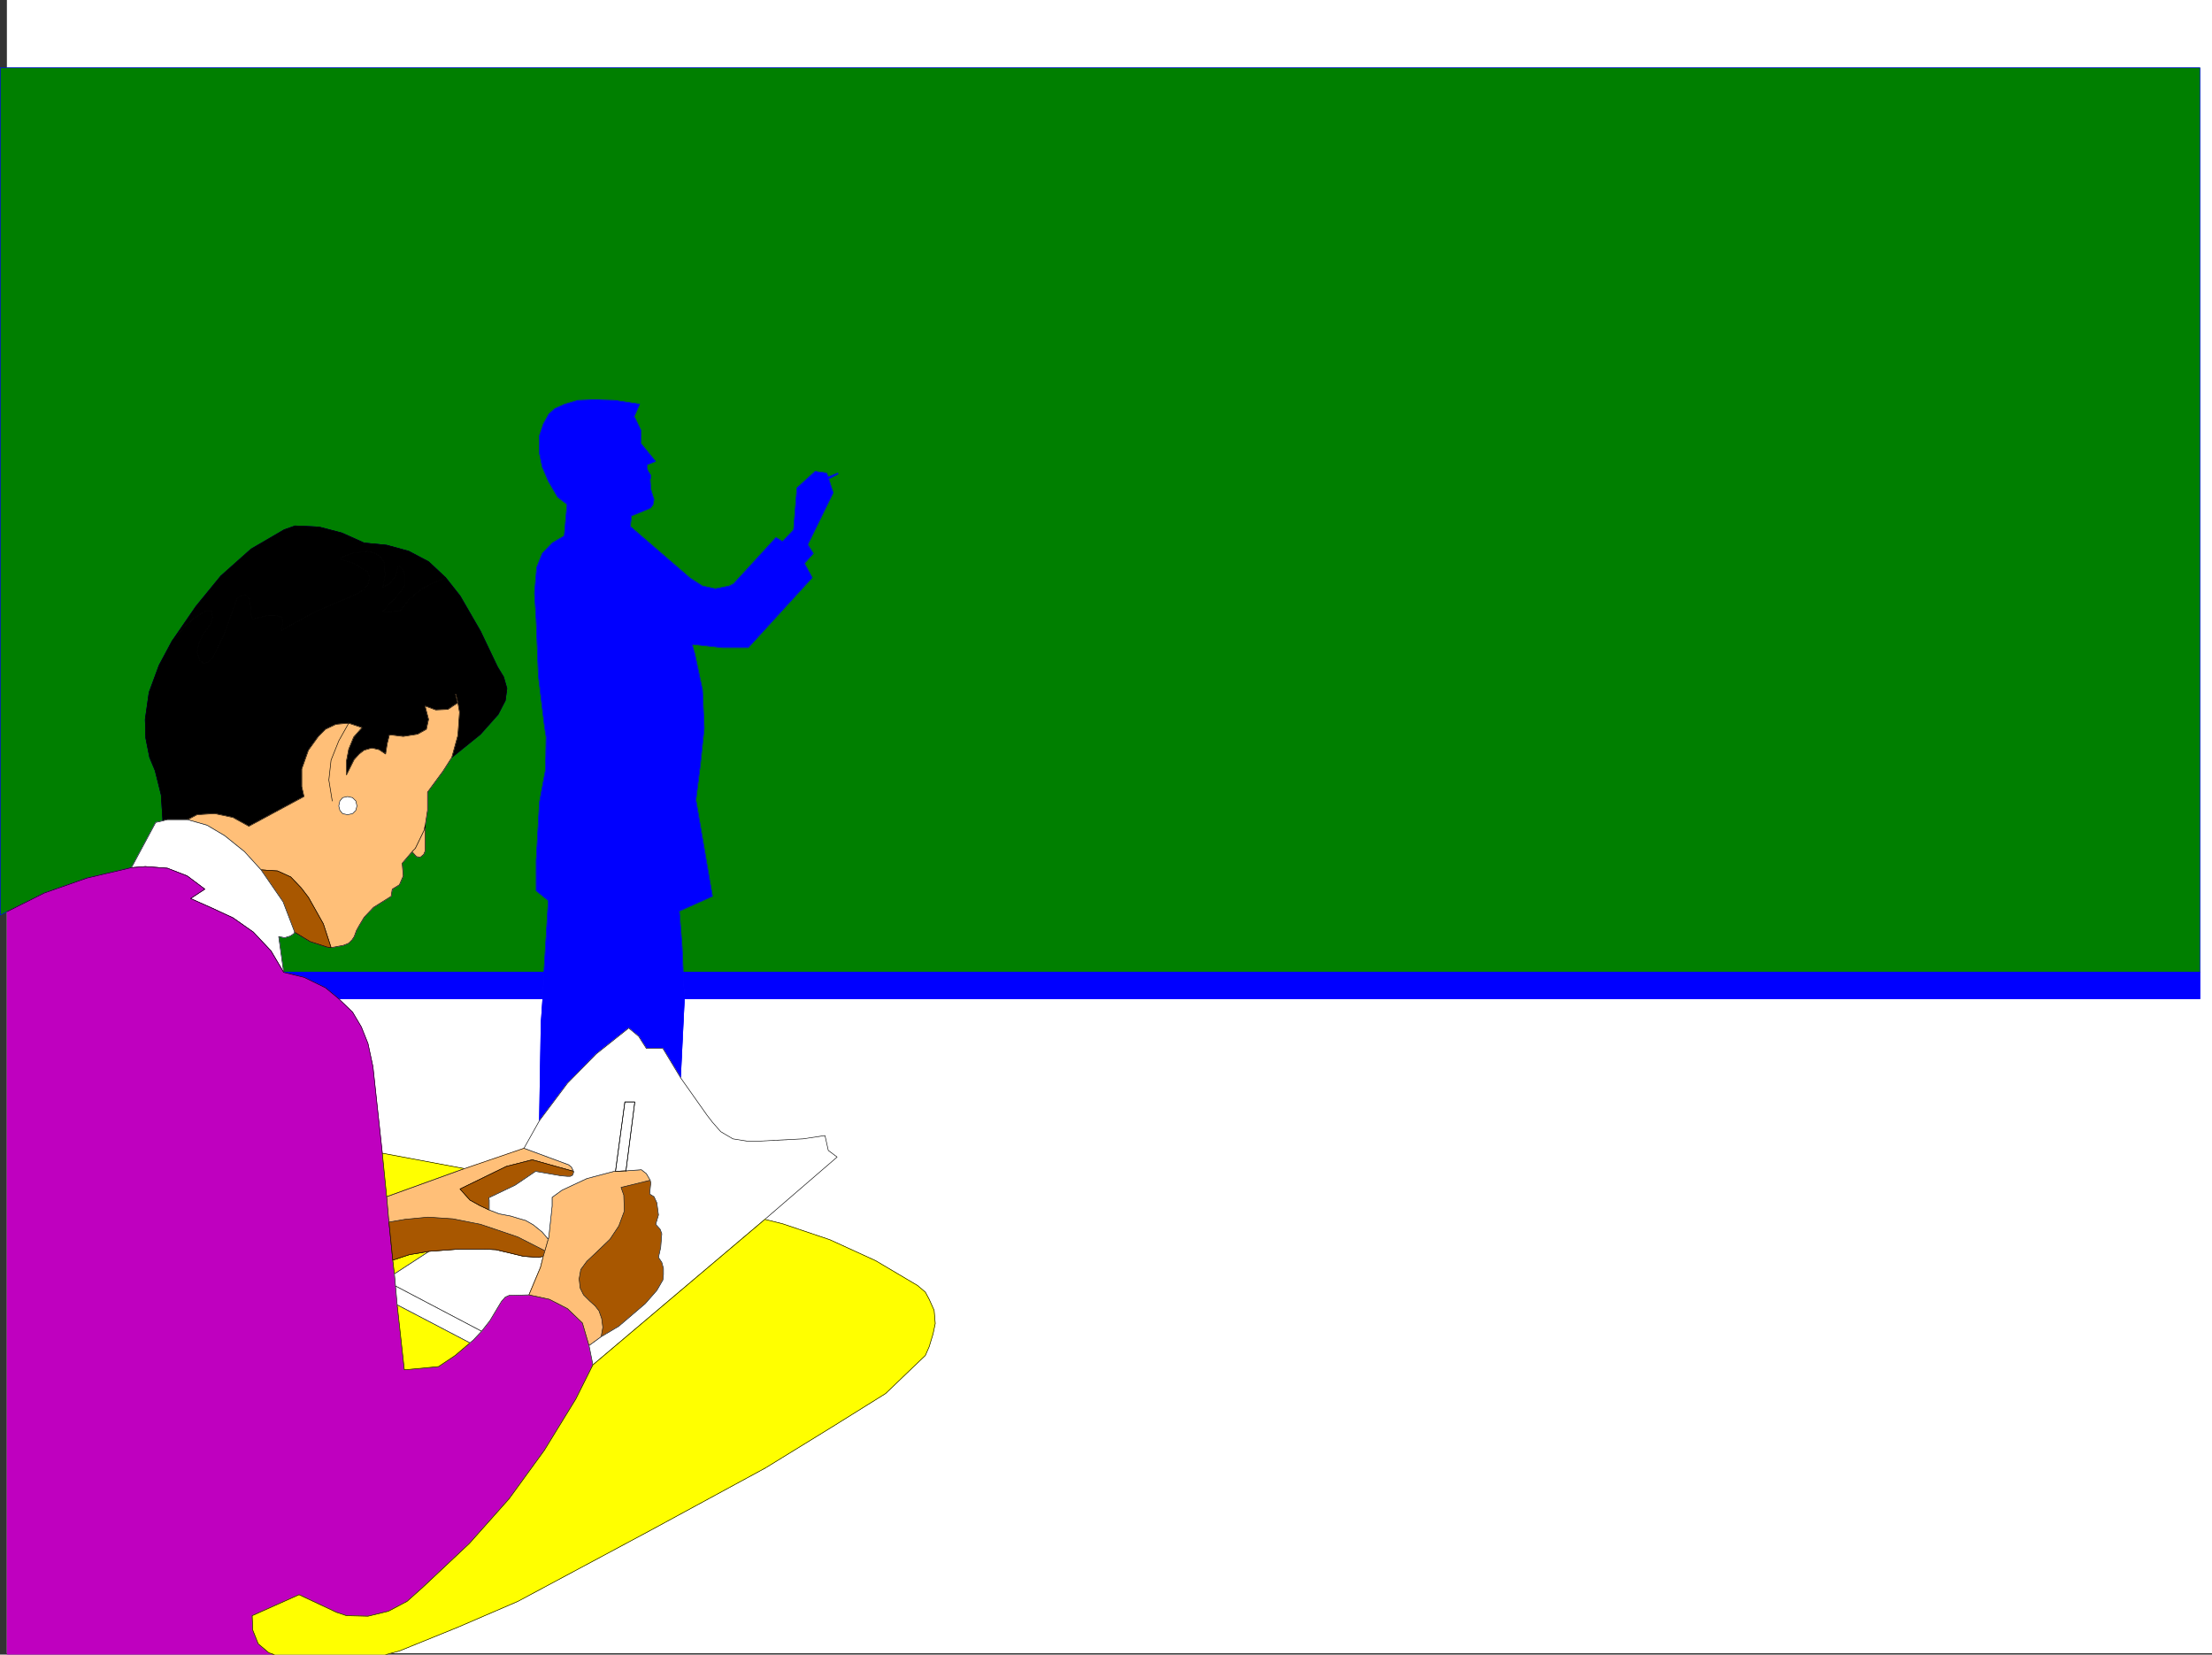 <svg xmlns="http://www.w3.org/2000/svg" width="3006.379" height="2248.25"><rect width="100%" height="100%" fill="#333333" stroke="none"/><defs><clipPath id="a"><path d="M0 0h2997v2244.137H0Zm0 0"/></clipPath><clipPath id="b"><path d="M0 1175h797v1071.09H0Zm0 0"/></clipPath><clipPath id="c"><path d="M0 1174h797v1072.09H0Zm0 0"/></clipPath><clipPath id="d"><path d="M333 1654h929v592.09H333Zm0 0"/></clipPath><clipPath id="e"><path d="M332 1654h931v592.09H332Zm0 0"/></clipPath></defs><path fill="#fff" d="M9.364 2246.297h2997.015V0H9.364Zm0 0"/><g clip-path="url(#a)" transform="translate(9.364 2.16)"><path fill="#fff" fill-rule="evenodd" stroke="#fff" stroke-linecap="square" stroke-linejoin="bevel" stroke-miterlimit="10" stroke-width=".743" d="M.742 2244.137h2995.531V-2.16H.743Zm0 0"/></g><path fill="#00f" fill-rule="evenodd" stroke="#00f" stroke-linecap="square" stroke-linejoin="bevel" stroke-miterlimit="10" stroke-width=".743" d="m810.328 1432.117 44.184-35.191L868 1408.148l10.477 16.461h22.484l24.008 39.727 5.238-107.137-1.523-35.933-1.488-34.446-3.754-48.718 44.965-20.215-22.48-131.063 5.98-47.195 5.28-50.164-2.269-51.692-10.476-49.46-3.754-12.708 41.21 4.497h35.227l86.883-95.13-10.48-19.472 12.004-13.488-7.508-12.004 34.488-70.383-6.023-18.727 12.746-6.765-.742-1.485-12.747 5.239-2.226-5.239-15.758-2.23-24.71 22.445-4.497 56.93-14.977 15.758-8.992-5.281-57.715 62.953-5.98 2.972-18.73 3.75-17.243-3.75-16.5-10.48-81.64-70.418 1.484-14.235 16.5-6.722 8.996-3.754 3.715-4.5 1.523-7.465-1.523-4.496-2.973-9.738-.742-12.746.742-2.23v-3.75l-3.754-5.985-1.484-4.496.742-3.754 11.223-4.496-20.215-24.711V584.23l-7.508-15.714-1.488-2.27 7.508-17.203-34.485-5.277-26.98-.746-22.48.746-17.989 5.277-13.449 5.98-8.25 7.47-7.508 13.487-5.238 15.758v24.711l3.754 17.95 8.25 19.472 12.707 21.738 12.746 9.735-3.754 42.699-16.46 9.734-13.49 14.235-7.507 18.726-2.973 35.192 2.23 36.715 3.009 75.66 8.21 68.148 2.27 14.977-.742 44.183-8.25 44.184-4.496 79.41v41.211l16.5 13.453-6.024 97.395-1.484 35.933-2.27 32.961-2.226 132.59 38.2-50.95zm0 0"/><path fill="none" stroke="#00f" stroke-linecap="square" stroke-linejoin="bevel" stroke-miterlimit="10" stroke-width=".743" d="m810.328 1432.117 44.184-35.191L868 1408.148l10.477 16.461h22.484l24.008 39.727 5.238-107.137-1.523-35.933-1.488-34.446-3.754-48.718 44.965-20.215-22.48-131.063 5.98-47.195 5.28-50.164-2.269-51.692-10.476-49.46-3.754-12.708 41.21 4.497h35.227l86.883-95.13-10.48-19.472 12.004-13.488-7.508-12.004 34.488-70.383-6.023-18.727 12.746-6.765-.742-1.485-12.747 5.239-2.226-5.239-15.758-2.23-24.71 22.445-4.497 56.93-14.977 15.758-8.992-5.281-57.715 62.953-5.98 2.972-18.73 3.75-17.243-3.75-16.5-10.48-81.64-70.418 1.484-14.235 16.5-6.722 8.996-3.754 3.715-4.5 1.523-7.465-1.523-4.496-2.973-9.738-.742-12.746.742-2.23v-3.75l-3.754-5.985-1.484-4.496.742-3.754 11.223-4.496-20.215-24.711V584.23l-7.508-15.714-1.488-2.27 7.508-17.203-34.485-5.277-26.98-.746-22.48.746-17.989 5.277-13.449 5.98-8.25 7.47-7.508 13.487-5.238 15.758v24.711l3.754 17.95 8.25 19.472 12.707 21.738 12.746 9.735-3.754 42.699-16.46 9.734-13.49 14.235-7.507 18.726-2.973 35.192 2.23 36.715 3.009 75.66 8.21 68.148 2.27 14.977-.742 44.183-8.25 44.184-4.496 79.41v41.211l16.5 13.453-6.024 97.395-1.484 35.933-2.27 32.961-2.226 132.59 38.2-50.95zm0 0"/><path fill="#007f00" fill-rule="evenodd" stroke="#007f00" stroke-linecap="square" stroke-linejoin="bevel" stroke-miterlimit="10" stroke-width=".743" d="m923.442 1238.102 44.965-20.215-22.48-131.063 5.98-47.195 5.28-50.164-2.269-51.692-10.476-49.46-3.754-12.708 41.21 4.497h35.227l86.883-95.13-10.48-19.472 12.004-13.488-7.508-12.004 34.488-70.383-6.023-18.727 12.746-6.765-.742-1.485-12.747 5.239-2.226-5.239-15.758-2.23-24.71 22.445-4.497 56.93-14.977 15.758-8.992-5.281-57.715 62.953-5.98 2.972-18.73 3.75-17.243-3.75-16.5-10.48-81.64-70.418 1.484-14.235 16.5-6.722 8.996-3.754 3.715-4.5 1.523-7.465-1.523-4.496-2.973-9.738-.742-12.746.742-2.23v-3.75l-3.754-5.985-1.484-4.496.742-3.754 11.223-4.496-20.215-24.711V584.23l-7.508-15.714-1.488-2.27 7.508-17.203-34.485-5.277-26.98-.746-22.48.746-17.989 5.277-13.449 5.98-8.25 7.47-7.508 13.487-5.238 15.758v24.711l3.754 17.95 8.25 19.472 12.707 21.738 12.746 9.735-3.754 42.699-16.46 9.734-13.49 14.235-7.507 18.726-2.973 35.192 2.23 36.715 3.009 75.66 8.21 68.148 2.27 14.977-.742 44.183-8.25 44.184-4.496 79.41v41.211l16.5 13.453-6.024 97.395h-353.62l-6.762-48.68 8.25 1.488 7.507-2.27 4.457-2.968 1.524-2.27 20.957 12.746 23.226 7.508 5.278.743 16.46-3.012 7.508-3.008 4.497-4.457 2.972-4.5 3.012-8.25 3.754-6.762 6.723-11.222 12.746-13.489 23.968-14.976 1.528-9.735 9.734-5.984 5.238-12.004-1.484-17.203 13.45-15.719 6.023 6.727 5.238.742 4.496-3.754 2.23-5.238v-35.192l3.008-19.472v-24.711l21-28.465 11.961-18.727 38.985-31.476 23.968-26.942 9.735-18.726 2.23-16.5-4.496-15.719-8.21-13.488-23.227-48.68-27.723-47.937-19.512-24.711-23.222-21.743-26.98-14.23-29.95-8.21-30.734-3.013-29.95-13.488-31.476-8.25-32.219-1.488-14.973 5.242-44.968 26.234-41.211 36.676-33.703 41.211-32.961 47.938-17.243 32.218-13.492 36.676-5.238 36.715.742 25.453 5.242 26.238 7.504 17.985 8.215 32.922 2.266 35.23-9.735 2.227-32.96 61.425-60.684 14.235-57.711 20.215L.37 1243.379V92.12h2989.51v1229.145H928.684l-1.488-34.446zm0 0"/><path fill="none" stroke="#00f" stroke-linecap="square" stroke-linejoin="bevel" stroke-miterlimit="10" stroke-width=".743" d="m923.442 1238.102 44.965-20.215-22.48-131.063 5.98-47.195 5.28-50.164-2.269-51.692-10.476-49.46-3.754-12.708 41.21 4.497h35.227l86.883-95.13-10.48-19.472 12.004-13.488-7.508-12.004 34.488-70.383-6.023-18.727 12.746-6.765-.742-1.485-12.747 5.239-2.226-5.239-15.758-2.23-24.71 22.445-4.497 56.93-14.977 15.758-8.992-5.281-57.715 62.953-5.98 2.972-18.73 3.75-17.243-3.75-16.5-10.48-81.64-70.418 1.484-14.235 16.5-6.722 8.996-3.754 3.715-4.5 1.523-7.465-1.523-4.496-2.973-9.738-.742-12.746.742-2.23v-3.75l-3.754-5.985-1.484-4.496.742-3.754 11.223-4.496-20.215-24.711V584.23l-7.508-15.714-1.488-2.27 7.508-17.203-34.485-5.277-26.98-.746-22.48.746-17.989 5.277-13.449 5.98-8.25 7.47-7.508 13.487-5.238 15.758v24.711l3.754 17.95 8.25 19.472 12.707 21.738 12.746 9.735-3.754 42.699-16.46 9.734-13.49 14.235-7.507 18.726-2.973 35.192 2.23 36.715 3.009 75.66 8.21 68.148 2.27 14.977-.742 44.183-8.25 44.184-4.496 79.41v41.211l16.5 13.453-6.024 97.395h-353.62l-6.762-48.68 8.25 1.488 7.507-2.27 4.457-2.968 1.524-2.27 20.957 12.746 23.226 7.508 5.278.743 16.46-3.012 7.508-3.008 4.497-4.457 2.972-4.5 3.012-8.25 3.754-6.762 6.723-11.222 12.746-13.489 23.968-14.976 1.528-9.735 9.734-5.984 5.238-12.004-1.484-17.203 13.45-15.719 6.023 6.727 5.238.742 4.496-3.754 2.23-5.238v-35.192l3.008-19.472v-24.711l21-28.465 11.961-18.727 38.985-31.476 23.968-26.942 9.735-18.726 2.23-16.5-4.496-15.719-8.21-13.488-23.227-48.68-27.723-47.937-19.512-24.711-23.222-21.743-26.98-14.23-29.95-8.21-30.734-3.013-29.95-13.488-31.476-8.25-32.219-1.488-14.973 5.242-44.968 26.234-41.211 36.676-33.703 41.211-32.961 47.938-17.243 32.218-13.492 36.676-5.238 36.715.742 25.453 5.242 26.238 7.504 17.985 8.215 32.922 2.266 35.23-9.735 2.227-32.96 61.425-60.684 14.235-57.711 20.215L.37 1243.379V92.12h2989.51v1229.145H928.684l-1.488-34.446zm0 0"/><path fill="#00f" fill-rule="evenodd" stroke="#00f" stroke-linecap="square" stroke-linejoin="bevel" stroke-miterlimit="10" stroke-width=".743" d="m442.434 1342.227-29.207-14.235-27.723-6.726h353.621l-1.484 35.933H460.422Zm0 0"/><path fill="none" stroke="#00f" stroke-linecap="square" stroke-linejoin="bevel" stroke-miterlimit="10" stroke-width=".743" d="m442.434 1342.227-29.207-14.235-27.723-6.726h353.621l-1.484 35.933H460.422Zm0 0"/><path fill="#00f" fill-rule="evenodd" stroke="#00f" stroke-linecap="square" stroke-linejoin="bevel" stroke-miterlimit="10" stroke-width=".743" d="m928.684 1321.266 1.523 35.933H2989.88v-35.933zm0 0"/><path fill="none" stroke="#00f" stroke-linecap="square" stroke-linejoin="bevel" stroke-miterlimit="10" stroke-width=".743" d="m928.684 1321.266 1.523 35.933H2989.88v-35.933zm0 0"/><path fill-rule="evenodd" stroke="#000" stroke-linecap="square" stroke-linejoin="bevel" stroke-miterlimit="10" stroke-width=".743" d="m233.407 871.852 17.945-20.957 12.75-11.262 14.973-8.992h8.992l.785 8.25-2.27 8.25-11.222 15.718-5.239 12.004-2.27 11.223 3.755 11.219 5.242 3.754 5.98-.743 6.024-5.98 15.715-32.219 17.246-47.937 5.98-5.239 6.766-.746 5.238 5.985.742 12.746 1.489 14.976 7.508-2.27 6.722-1.484 8.992-2.27h8.996l8.25 3.013 2.227 5.98-2.973 12.004 46.454-25.453 56.187-23.969 9.734-6.02 5.98-7.468 2.27-8.992-3.011-8.25-20.215-11.965-17.242-5.238 3.754-3.012 14.976-5.242L499.364 749l8.996 2.266 7.504 3.754 6.726 9.738.742 17.203-2.972 15.719 8.996-4.457 8.25-10.52 3.715-14.23 6.761 6.761 2.23 7.47v12.003l-5.237 8.992-25.457 27.723 23.968-.781 11.965-15.72 15.758-13.487 16.46-8.993 17.985-7.468-23.222-21.743-26.98-14.23-29.95-8.21-30.734-3.013-29.95-13.488-31.476-8.25-32.219-1.488-14.973 5.242-44.968 26.234-41.211 36.676-33.703 41.211zm0 0"/><path fill="none" stroke="#000" stroke-linecap="square" stroke-linejoin="bevel" stroke-miterlimit="10" stroke-width=".743" d="m233.407 871.852 17.945-20.957 12.75-11.262 14.973-8.992h8.992l.785 8.25-2.27 8.25-11.222 15.718-5.239 12.004-2.27 11.223 3.755 11.219 5.242 3.754 5.98-.743 6.024-5.98 15.715-32.219 17.246-47.937 5.98-5.239 6.766-.746 5.238 5.985.742 12.746 1.489 14.976 7.508-2.27 6.722-1.484 8.992-2.27h8.996l8.25 3.013 2.227 5.98-2.973 12.004 46.454-25.453 56.187-23.969 9.734-6.02 5.98-7.468 2.27-8.992-3.011-8.25-20.215-11.965-17.242-5.238 3.754-3.012 14.976-5.242L499.364 749l8.996 2.266 7.504 3.754 6.726 9.738.742 17.203-2.972 15.719 8.996-4.457 8.25-10.52 3.715-14.23 6.761 6.761 2.23 7.47v12.003l-5.237 8.992-25.457 27.723 23.968-.781 11.965-15.72 15.758-13.487 16.46-8.993 17.985-7.468-23.222-21.743-26.98-14.23-29.95-8.21-30.734-3.013-29.95-13.488-31.476-8.25-32.219-1.488-14.973 5.242-44.968 26.234-41.211 36.676-33.703 41.211zm0 0"/><path fill-rule="evenodd" stroke="#000" stroke-linecap="square" stroke-linejoin="bevel" stroke-miterlimit="10" stroke-width=".743" d="m255.106 1113.762 12.746-6.723 24.715-1.488 24.004 5.242 21.703 11.965 74.953-40.43-3.012-13.492v-23.965l8.996-25.457 13.489-18.726 9.734-9.739 14.234-6.761 17.242-1.489 17.985 5.985-11.258 12.746-6.727 16.46-3.011 15.758v19.473l10.48-21 6.766-7.465 6.723-5.242 10.52-3.008 9.733 2.266 8.993 5.984 2.23-14.234 3.012-12.004 18.726 2.27 19.473-3.012 12.004-6.727 2.973-13.488-4.496-17.242v-.742l14.23 5.238 16.5-.742 13.488-8.993-3.008-11.964 3.008 11.964 2.23 12.747-2.23 31.472-8.25 29.953 38.985-31.476 23.968-26.942 9.735-18.726 2.23-16.5-4.496-15.719-8.21-13.488-23.227-48.68-27.723-47.937-19.512-24.711-17.984 7.468-16.461 8.993-15.758 13.488-11.965 15.719-23.968.78 25.457-27.722 5.238-8.992v-12.004l-2.23-7.469-6.762-6.761-3.715 14.23-8.25 10.52-8.996 4.457 2.972-15.72-.742-17.202-6.726-9.738-7.504-3.754-8.996-2.266-18.727 2.266-14.976 5.242-3.754 3.012 17.242 5.238 20.215 11.965 3.011 8.25-2.27 8.992-5.98 7.469-9.734 6.02-56.187 23.968-46.454 25.453 2.973-12.004-2.227-5.98-8.25-3.012h-8.996l-8.992 2.27-6.722 1.484-7.508 2.27-1.489-14.977-.742-12.746-5.238-5.985-6.766.746-5.98 5.239-17.246 47.937-15.715 32.219-6.024 5.98-5.98.743-5.242-3.754-3.754-11.22 2.27-11.222 5.238-12.004 11.222-15.718 2.27-8.25-.785-8.25h-8.992l-14.973 8.992-12.75 11.262-17.945 20.957-17.243 32.218-13.492 36.676-5.238 36.715.742 25.453 5.242 26.238 7.504 17.985 8.215 32.922 2.266 35.23 5.984-1.527zm0 0"/><path fill="none" stroke="#000" stroke-linecap="square" stroke-linejoin="bevel" stroke-miterlimit="10" stroke-width=".743" d="m255.106 1113.762 12.746-6.723 24.715-1.488 24.004 5.242 21.703 11.965 74.953-40.43-3.012-13.492v-23.965l8.996-25.457 13.489-18.726 9.734-9.739 14.234-6.761 17.242-1.489 17.985 5.985-11.258 12.746-6.727 16.46-3.011 15.758v19.473l10.48-21 6.766-7.465 6.723-5.242 10.52-3.008 9.733 2.266 8.993 5.984 2.23-14.234 3.012-12.004 18.726 2.27 19.473-3.012 12.004-6.727 2.973-13.488-4.496-17.242v-.742l14.23 5.238 16.5-.742 13.488-8.993-3.008-11.964 3.008 11.964 2.23 12.747-2.23 31.472-8.25 29.953 38.985-31.476 23.968-26.942 9.735-18.726 2.23-16.5-4.496-15.719-8.21-13.488-23.227-48.68-27.723-47.937-19.512-24.711-17.984 7.468-16.461 8.993-15.758 13.488-11.965 15.719-23.968.78 25.457-27.722 5.238-8.992v-12.004l-2.23-7.469-6.762-6.761-3.715 14.23-8.25 10.52-8.996 4.457 2.972-15.72-.742-17.202-6.726-9.738-7.504-3.754-8.996-2.266-18.727 2.266-14.976 5.242-3.754 3.012 17.242 5.238 20.215 11.965 3.011 8.25-2.27 8.992-5.98 7.469-9.734 6.02-56.187 23.968-46.454 25.453 2.973-12.004-2.227-5.98-8.25-3.012h-8.996l-8.992 2.27-6.722 1.484-7.508 2.27-1.489-14.977-.742-12.746-5.238-5.985-6.766.746-5.98 5.239-17.246 47.937-15.715 32.219-6.024 5.98-5.98.743-5.242-3.754-3.754-11.22 2.27-11.222 5.238-12.004 11.222-15.718 2.27-8.25-.785-8.25h-8.992l-14.973 8.992-12.75 11.262-17.945 20.957-17.243 32.218-13.492 36.676-5.238 36.715.742 25.453 5.242 26.238 7.504 17.985 8.215 32.922 2.266 35.23 5.984-1.527zm0 0"/><path fill="#ffbf78" fill-rule="evenodd" stroke="#ffbf78" stroke-linecap="square" stroke-linejoin="bevel" stroke-miterlimit="10" stroke-width=".743" d="m267.852 1107.04 23.969-1.49 24.75 5.243 21.703 11.965 74.953-40.43-3.012-13.492v-23.965l8.996-25.457 13.489-18.726 9.734-9.739 14.234-6.761 17.242-1.489 17.985 5.985-11.258 12.746-6.727 16.46-3.011 15.758v19.473l10.48-21 6.766-7.465 6.723-5.242 10.52-3.008 9.733 2.266 8.993 5.984 2.23-14.234 3.012-12.004 18.726 2.27 19.473-3.012 12.004-6.727 2.973-13.488-4.496-17.242v-.742l14.23 5.238 16.5-.742 13.488-8.993-3.008-11.964 3.008 11.964 2.23 12.747-2.23 31.472-8.25 29.953-11.96 18.727-21 28.465v24.71l-3.008 19.473-1.489 7.47-12.004 24.75-4.496 4.495-13.449 15.719 1.484 17.203-5.238 12.004-9.734 5.984-1.528 9.735-23.968 14.976-12.746 13.489-6.723 11.222-3.754 6.762-3.012 8.25-2.972 4.5-4.497 4.457-7.507 3.008-16.461 3.012-10.516-32.22-20.215-35.933-9.738-12.746-14.23-14.973-17.989-8.25-22.48-1.488-22.485-24.71-26.976-21.74-23.969-14.233-26.238-7.508zm0 0"/><path fill="none" stroke="#000" stroke-linecap="square" stroke-linejoin="bevel" stroke-miterlimit="10" stroke-width=".743" d="m267.852 1107.04 23.969-1.49 24.75 5.243 21.703 11.965 74.953-40.43-3.012-13.492v-23.965l8.996-25.457 13.489-18.726 9.734-9.739 14.234-6.761 17.242-1.489 17.985 5.985-11.258 12.746-6.727 16.46-3.011 15.758v19.473l10.48-21 6.766-7.465 6.723-5.242 10.52-3.008 9.733 2.266 8.993 5.984 2.23-14.234 3.012-12.004 18.726 2.27 19.473-3.012 12.004-6.727 2.973-13.488-4.496-17.242v-.742l14.23 5.238 16.5-.742 13.488-8.993-3.008-11.964 3.008 11.964 2.23 12.747-2.23 31.472-8.25 29.953-11.96 18.727-21 28.465v24.71l-3.008 19.473-1.489 7.47-12.004 24.75-4.496 4.495-13.449 15.719 1.484 17.203-5.238 12.004-9.734 5.984-1.528 9.735-23.968 14.976-12.746 13.489-6.723 11.222-3.754 6.762-3.012 8.25-2.972 4.5-4.497 4.457-7.507 3.008-16.461 3.012-10.516-32.22-20.215-35.933-9.738-12.746-14.23-14.973-17.989-8.25-22.48-1.488-22.485-24.71-26.976-21.74-23.969-14.233-26.238-7.508zm0 0"/><path fill="#a85700" fill-rule="evenodd" stroke="#a85700" stroke-linecap="square" stroke-linejoin="bevel" stroke-miterlimit="10" stroke-width=".743" d="m395.243 1191.691 14.23 14.973 9.738 12.746 20.215 35.934 10.516 32.219-5.278-.743-23.226-7.507-20.957-12.747-15.758-41.171-29.95-43.442 22.481 1.488zm0 0"/><path fill="none" stroke="#000" stroke-linecap="square" stroke-linejoin="bevel" stroke-miterlimit="10" stroke-width=".743" d="m395.243 1191.691 14.23 14.973 9.738 12.746 20.215 35.934 10.516 32.219-5.278-.743-23.226-7.507-20.957-12.747-15.758-41.171-29.95-43.442 22.481 1.488zm0 0"/><path fill="#ffbf78" fill-rule="evenodd" stroke="#ffbf78" stroke-linecap="square" stroke-linejoin="bevel" stroke-miterlimit="10" stroke-width=".743" d="m576.547 1127.996 1.489-7.469v35.192l-2.231 5.238-4.496 3.754-5.238-.742-6.024-6.727 4.496-4.496zm0 0"/><path fill="none" stroke="#000" stroke-linecap="square" stroke-linejoin="bevel" stroke-miterlimit="10" stroke-width=".743" d="m576.547 1127.996 1.489-7.469v35.192l-2.231 5.238-4.496 3.754-5.238-.742-6.024-6.727 4.496-4.496zm0 0"/><path fill="#fff" fill-rule="evenodd" stroke="#fff" stroke-linecap="square" stroke-linejoin="bevel" stroke-miterlimit="10" stroke-width=".743" d="m483.645 1088.309-4.496-4.496-6.762-1.485-6.726 1.484-3.754 4.497-1.485 6.765 1.485 5.98 3.754 4.497 6.726 1.488 6.762-1.488 4.496-4.496 1.488-5.98zm0 0"/><path fill="none" stroke="#000" stroke-linecap="square" stroke-linejoin="bevel" stroke-miterlimit="10" stroke-width=".743" d="m483.645 1088.309-4.496-4.496-6.762-1.485-6.726 1.484-3.754 4.497-1.485 6.765 1.485 5.98 3.754 4.497 6.726 1.488 6.762-1.488 4.496-4.496 1.488-5.98zm0 0"/><path fill="#fff" fill-rule="evenodd" stroke="#fff" stroke-linecap="square" stroke-linejoin="bevel" stroke-miterlimit="10" stroke-width=".743" d="m400.48 1266.566-1.523 2.27-4.457 2.969-7.507 2.27-8.25-1.49 6.761 48.68-17.242-29.206-23.969-25.493-27.722-19.472-30.73-14.23-26.981-11.966 19.472-12.746-23.968-17.988-26.977-10.476-29.953-2.231-18.727 1.484 32.961-61.425 9.735-2.227 5.984-1.527h27.719l26.238 7.508 23.969 14.234 26.976 21.738 22.485 24.711 29.949 43.442zm0 0"/><path fill="none" stroke="#000" stroke-linecap="square" stroke-linejoin="bevel" stroke-miterlimit="10" stroke-width=".743" d="m400.48 1266.566-1.523 2.27-4.457 2.969-7.507 2.27-8.25-1.49 6.761 48.68-17.242-29.206-23.969-25.493-27.722-19.472-30.73-14.23-26.981-11.966 19.472-12.746-23.968-17.988-26.977-10.476-29.953-2.231-18.727 1.484 32.961-61.425 9.735-2.227 5.984-1.527h27.719l26.238 7.508 23.969 14.234 26.976 21.738 22.485 24.711 29.949 43.442zM473.91 982.7l-13.488 23.968-10.48 26.238-3.012 26.938 4.5 27.722v.743"/><g clip-path="url(#b)" transform="translate(9.364 2.16)"><path fill="#bf00bf" fill-rule="evenodd" d="m393.348 2255.356-18.73-5.239-18.731-6.726-14.23-12.004-7.509-18.727-.742-19.473 63.692-28.464 50.949 23.968 13.488 4.496 29.207.743 27.723-6.723 25.496-13.492 20.996-18.727 63.652-59.902 53.961-60.684 47.934-65.922 42.738-69.636 23.227-46.453-5.242-26.196-8.993-30.734-20.254-19.469-24.71-12.75-27.723-5.98-26.977.742-5.242 2.27-5.238 5.98-15.758 26.238-11.223 14.23-11.257 11.965-4.497 3.754-20.214 17.203-22.485 15.016-46.449 4.457-9.738-88.367-2.227-25.453-1.527-16.5-2.227-18.73-5.242-51.649-3.008-34.488-5.984-59.157-12.746-117.574-6.766-31.476-8.992-22.48-11.965-20.216-18.726-17.988-17.989-14.973-29.207-14.234-27.722-6.727-17.243-29.207-23.968-25.492-27.723-19.472-30.73-14.23-26.98-11.966 19.472-12.746L245 1188.004l-26.977-10.477-29.953-2.23-18.726 1.484-60.684 14.235-57.71 20.215-59.942 29.988v1016.406h449.57Zm0 0"/></g><g fill="none" stroke-linecap="square" stroke-linejoin="bevel" stroke-miterlimit="10" stroke-width=".743" clip-path="url(#c)" transform="translate(9.364 2.16)"><path stroke="#bf00bf" d="m393.348 2255.355-18.73-5.238-18.731-6.726-14.23-12.004-7.509-18.727-.742-19.472 63.692-28.465 50.949 23.968 13.488 4.497 29.207.742 27.723-6.723 25.496-13.492 20.996-18.727 63.652-59.902 53.961-60.684 47.934-65.922 42.738-69.636 23.227-46.453-5.242-26.196-8.993-30.734-20.254-19.469-24.71-12.75-27.723-5.98-26.977.742-5.242 2.27-5.238 5.98-15.758 26.238-11.223 14.23-11.257 11.966-4.497 3.753-20.214 17.204-22.485 15.015-46.449 4.457-9.738-88.367-2.227-25.453-1.527-16.5-2.227-18.73-5.242-51.649-3.008-34.488-5.984-59.157-12.746-117.574-6.766-31.476-8.992-22.48-11.965-20.216-18.726-17.988-17.989-14.973-29.207-14.234-27.722-6.727-17.243-29.207-23.968-25.492-27.723-19.472-30.73-14.23-26.98-11.966 19.472-12.746L245 1188.004l-26.977-10.477-29.953-2.23-18.726 1.484-60.684 14.235-57.71 20.214-59.942 29.989v1016.406h449.57Zm0 0"/><path stroke="#000" d="m393.348 2255.355-18.73-5.238-18.731-6.726-14.23-12.004-7.509-18.727-.742-19.472 63.692-28.465 50.949 23.968 13.488 4.497 29.207.742 27.723-6.723 25.496-13.492 20.996-18.727 63.652-59.902 53.961-60.684 47.934-65.922 42.738-69.636 23.227-46.453-5.242-26.196-8.993-30.734-20.254-19.469-24.71-12.75-27.723-5.98-26.977.742-5.242 2.27-5.238 5.98-15.758 26.238-11.223 14.23-11.257 11.966-4.497 3.753-20.214 17.204-22.485 15.015-46.449 4.457-9.738-88.367-2.227-25.453-1.527-16.5-2.227-18.73-5.242-51.649-3.008-34.488-5.984-59.157-12.746-117.574-6.766-31.476-8.992-22.48-11.965-20.216-18.726-17.988-17.989-14.973-29.207-14.234-27.722-6.727-17.243-29.207-23.968-25.492-27.723-19.472-30.73-14.23-26.98-11.966 19.472-12.746L245 1188.004l-26.977-10.477-29.953-2.23-18.726 1.484-60.684 14.235-57.71 20.214-59.942 29.989v1016.406h449.57Zm0 0"/></g><path fill="#ff0" fill-rule="evenodd" stroke="#ff0" stroke-linecap="square" stroke-linejoin="bevel" stroke-miterlimit="10" stroke-width=".743" d="m519.618 1566.934 111.632 20.957-105.648 38.199zm0 0"/><path fill="none" stroke="#000" stroke-linecap="square" stroke-linejoin="bevel" stroke-miterlimit="10" stroke-width=".743" d="m519.618 1566.934 111.632 20.957-105.648 38.199zm0 0"/><path fill="#ff0" fill-rule="evenodd" stroke="#ff0" stroke-linecap="square" stroke-linejoin="bevel" stroke-miterlimit="10" stroke-width=".743" d="m536.078 1730.957 47.196-30.695-26.942 4.5-22.48 7.465zm0 0"/><path fill="none" stroke="#000" stroke-linecap="square" stroke-linejoin="bevel" stroke-miterlimit="10" stroke-width=".743" d="m536.078 1730.957 47.196-30.695-26.942 4.5-22.48 7.465zm0 0"/><path fill="#ff0" fill-rule="evenodd" stroke="#ff0" stroke-linecap="square" stroke-linejoin="bevel" stroke-miterlimit="10" stroke-width=".743" d="m618.504 1841.805-22.484 15.015-46.45 4.457-9.738-88.367 98.887 51.692zm0 0"/><path fill="none" stroke="#000" stroke-linecap="square" stroke-linejoin="bevel" stroke-miterlimit="10" stroke-width=".743" d="m618.504 1841.805-22.484 15.015-46.45 4.457-9.738-88.367 98.887 51.692zm0 0"/><path fill="#fff" fill-rule="evenodd" stroke="#fff" stroke-linecap="square" stroke-linejoin="bevel" stroke-miterlimit="10" stroke-width=".743" d="m665.696 1794.652 15.757-26.238 5.239-5.98 5.242-2.27 26.977-.742 15.718-37.457 3.754-14.977-6.726 1.528-20.254-1.528-37.457-8.992-16.461-.742h-33.742l-40.47 3.008-47.195 30.695 1.528 16.5 116.867 61.426zm0 0"/><path fill="none" stroke="#000" stroke-linecap="square" stroke-linejoin="bevel" stroke-miterlimit="10" stroke-width=".743" d="m665.696 1794.652 15.757-26.238 5.239-5.98 5.242-2.27 26.977-.742 15.718-37.457 3.754-14.977-6.726 1.528-20.254-1.528-37.457-8.992-16.461-.742h-33.742l-40.47 3.008-47.195 30.695 1.528 16.5 116.867 61.426zm0 0"/><path fill="#fff" fill-rule="evenodd" stroke="#fff" stroke-linecap="square" stroke-linejoin="bevel" stroke-miterlimit="10" stroke-width=".743" d="m537.606 1747.457 116.867 61.426-11.258 11.965-4.496 3.754-98.887-51.692zm0 0"/><path fill="none" stroke="#000" stroke-linecap="square" stroke-linejoin="bevel" stroke-miterlimit="10" stroke-width=".743" d="m537.606 1747.457 116.867 61.426-11.258 11.965-4.496 3.754-98.887-51.692zm0 0"/><path fill="#a85700" fill-rule="evenodd" stroke="#a85700" stroke-linecap="square" stroke-linejoin="bevel" stroke-miterlimit="10" stroke-width=".743" d="m528.61 1660.578 21.703-3.754 31.476-3.012 33.704 2.27 37.496 7.465 20.214 6.766 30.735 10.48 36.715 18.727-2.27 7.468-6.726 1.528-20.254-1.528-37.457-8.992-16.461-.742h-33.742l-40.47 3.008-26.94 4.5-22.481 7.465zm0 0"/><path fill="none" stroke="#000" stroke-linecap="square" stroke-linejoin="bevel" stroke-miterlimit="10" stroke-width=".743" d="m528.61 1660.578 21.703-3.754 31.476-3.012 33.704 2.27 37.496 7.465 20.214 6.766 30.735 10.48 36.715 18.727-2.27 7.468-6.726 1.528-20.254-1.528-37.457-8.992-16.461-.742h-33.742l-40.47 3.008-26.94 4.5-22.481 7.465zm0 0"/><path fill="#ffbf78" fill-rule="evenodd" stroke="#ffbf78" stroke-linecap="square" stroke-linejoin="bevel" stroke-miterlimit="10" stroke-width=".743" d="m525.602 1626.09 105.648-38.2 80.899-27.683 60.719 22.445 3.714 3.008 3.012 5.984-56.187-15.718-35.227 8.992-62.914 30.695 13.453 14.973 13.488 7.508 12.746 5.984 13.489 5.238 15.758 3.012 9.738 2.969 10.476 3.012 10.48 5.984 12.005 9.734 8.25 9.735-4.496 15.758-36.715-18.727-30.735-10.48-20.214-6.766-37.496-7.465-33.704-2.27-31.476 3.012-21.703 3.754zm0 0"/><path fill="none" stroke="#000" stroke-linecap="square" stroke-linejoin="bevel" stroke-miterlimit="10" stroke-width=".743" d="m525.602 1626.09 105.648-38.2 80.899-27.683 60.719 22.445 3.714 3.008 3.012 5.984-56.187-15.718-35.227 8.992-62.914 30.695 13.453 14.973 13.488 7.508 12.746 5.984 13.489 5.238 15.758 3.012 9.738 2.969 10.476 3.012 10.48 5.984 12.005 9.734 8.25 9.735-4.496 15.758-36.715-18.727-30.735-10.48-20.214-6.766-37.496-7.465-33.704-2.27-31.476 3.012-21.703 3.754zm0 0"/><path fill="#a85700" fill-rule="evenodd" stroke="#a85700" stroke-linecap="square" stroke-linejoin="bevel" stroke-miterlimit="10" stroke-width=".743" d="M779.594 1591.645v1.523l-1.484 3.715-3.012 1.523h-3.754l-8.992-.781-34.45-5.98-27.718 18.726-35.973 17.246.742 2.969v13.492l-12.746-5.984-13.488-7.508-13.453-14.973 62.914-30.695 35.227-8.992zm0 0"/><path fill="none" stroke="#000" stroke-linecap="square" stroke-linejoin="bevel" stroke-miterlimit="10" stroke-width=".743" d="M779.594 1591.645v1.523l-1.484 3.715-3.012 1.523h-3.754l-8.992-.781-34.45-5.98-27.718 18.726-35.973 17.246.742 2.969v13.492l-12.746-5.984-13.488-7.508-13.453-14.973 62.914-30.695 35.227-8.992zm0 0"/><path fill="#a85700" fill-rule="evenodd" stroke="#a85700" stroke-linecap="square" stroke-linejoin="bevel" stroke-miterlimit="10" stroke-width=".743" d="m841.02 1802.121 35.973-30.695 15.757-17.985 8.211-14.234.782-7.508v-8.21l-2.266-8.25-4.5-6.723 3.012-13.493 1.488-18.726-2.23-5.985-6.02-6.765 3.75-12.707-2.227-16.5-3.754-8.25-6.023-3.715 1.527-15.012-.742-3.715-39.726 9.735 3.754 10.48.742 21.7-7.508 20.253-11.965 17.946-19.473 18.73-12 11.262-8.25 11.223-2.23 12.746 1.484 12.707 4.496 8.992 8.25 8.25 7.47 6.726 5.28 6.762 3.711 10.48 1.528 11.965-2.27 12.747zm0 0"/><path fill="none" stroke="#000" stroke-linecap="square" stroke-linejoin="bevel" stroke-miterlimit="10" stroke-width=".743" d="m841.02 1802.121 35.973-30.695 15.757-17.985 8.211-14.234.782-7.508v-8.21l-2.266-8.25-4.5-6.723 3.012-13.493 1.488-18.726-2.23-5.985-6.02-6.765 3.75-12.707-2.227-16.5-3.754-8.25-6.023-3.715 1.527-15.012-.742-3.715-39.726 9.735 3.754 10.48.742 21.7-7.508 20.253-11.965 17.946-19.473 18.73-12 11.262-8.25 11.223-2.23 12.746 1.484 12.707 4.496 8.992 8.25 8.25 7.47 6.726 5.28 6.762 3.711 10.48 1.528 11.965-2.27 12.747zm0 0"/><path fill="#ffbf78" fill-rule="evenodd" stroke="#ffbf78" stroke-linecap="square" stroke-linejoin="bevel" stroke-miterlimit="10" stroke-width=".743" d="m883.758 1603.648-39.726 9.735 3.754 10.48.742 21.7-7.508 20.253-11.965 17.946-19.473 18.73-12 11.262-8.25 11.223-2.23 12.746 1.484 12.707 4.496 8.992 8.25 8.25 7.47 6.726 5.28 6.762 3.711 10.48 1.528 11.965-2.27 12.747-16.46 12.003-8.993-30.734-20.254-19.469-24.71-12.75-27.723-5.98 15.718-37.457 3.754-14.977 2.27-7.469 4.496-15.757.742-2.969 4.496-41.957v-11.965l13.488-9.734 33.707-15.758 36.715-9.735h2.227l14.234-.742 20.996-1.488 6.723 5.242zm0 0"/><path fill="none" stroke="#000" stroke-linecap="square" stroke-linejoin="bevel" stroke-miterlimit="10" stroke-width=".743" d="m883.758 1603.648-39.726 9.735 3.754 10.48.742 21.7-7.508 20.253-11.965 17.946-19.473 18.73-12 11.262-8.25 11.223-2.23 12.746 1.484 12.707 4.496 8.992 8.25 8.25 7.47 6.726 5.28 6.762 3.711 10.48 1.528 11.965-2.27 12.747-16.46 12.003-8.993-30.734-20.254-19.469-24.71-12.75-27.723-5.98 15.718-37.457 3.754-14.977 2.27-7.469 4.496-15.757.742-2.969 4.496-41.957v-11.965l13.488-9.734 33.707-15.758 36.715-9.735h2.227l14.234-.742 20.996-1.488 6.723 5.242zm0 0"/><path fill="#fff" fill-rule="evenodd" stroke="#fff" stroke-linecap="square" stroke-linejoin="bevel" stroke-miterlimit="10" stroke-width=".743" d="m745.149 1683.762-8.25-9.735-12.004-9.734-10.48-5.984-10.477-3.012-9.738-2.969-15.758-3.012-13.489-5.238v-13.492l-.742-2.969 35.973-17.246 27.719-18.727 34.449 5.981 8.992.781h3.754l3.012-1.523 1.484-3.715v-1.524l-3.012-5.984-3.714-3.008-60.72-22.445 20.997-37.457 38.2-50.95 38.983-39.683 44.184-35.191L868 1408.148l10.477 16.461h22.484l24.008 39.727 5.238 7.465 30.696 43.441 7.504 9.735 11.222 12.75 16.5 9.734 18.73 3.012h18.727l57.715-3.012 29.95-4.496 4.495 20.215 12.004 8.992-98.18 84.652-233.738 197.727-5.242-26.196 16.461-12.003 23.969-14.23 35.973-30.696 15.757-17.985 8.211-14.234.782-7.508v-8.21l-2.266-8.25-4.5-6.723 3.012-13.493 1.488-18.726-2.23-5.985-6.02-6.765 3.75-12.707-2.227-16.5-3.754-8.25-6.023-3.715 1.527-15.012-.742-3.715-5.281-8.992-6.723-5.242-20.996 1.488 12.004-93.605H849.27l-12.746 94.347h-2.227l-36.715 9.735-33.707 15.758-13.488 9.734v11.965l-4.496 41.957zm0 0"/><path fill="none" stroke="#000" stroke-linecap="square" stroke-linejoin="bevel" stroke-miterlimit="10" stroke-width=".743" d="m745.149 1683.762-8.25-9.735-12.004-9.734-10.48-5.984-10.477-3.012-9.738-2.969-15.758-3.012-13.489-5.238v-13.492l-.742-2.969 35.973-17.246 27.719-18.727 34.449 5.981 8.992.781h3.754l3.012-1.523 1.484-3.715v-1.524l-3.012-5.984-3.714-3.008-60.72-22.445 20.997-37.457 38.2-50.95 38.983-39.683 44.184-35.191L868 1408.148l10.477 16.461h22.484l24.008 39.727 5.238 7.465 30.696 43.441 7.504 9.735 11.222 12.75 16.5 9.734 18.73 3.012h18.727l57.715-3.012 29.95-4.496 4.495 20.215 12.004 8.992-98.18 84.652-233.738 197.727-5.242-26.196 16.461-12.003 23.969-14.23 35.973-30.696 15.757-17.985 8.211-14.234.782-7.508v-8.21l-2.266-8.25-4.5-6.723 3.012-13.493 1.488-18.726-2.23-5.985-6.02-6.765 3.75-12.707-2.227-16.5-3.754-8.25-6.023-3.715 1.527-15.012-.742-3.715-5.281-8.992-6.723-5.242-20.996 1.488 12.004-93.605H849.27l-12.746 94.347h-2.227l-36.715 9.735-33.707 15.758-13.488 9.734v11.965l-4.496 41.957zm0 0"/><path fill="none" stroke="#000" stroke-linecap="square" stroke-linejoin="bevel" stroke-miterlimit="10" stroke-width=".743" d="m850.758 1590.902 12.004-93.605H849.27l-12.746 94.347 14.234-.742v.742"/><g clip-path="url(#d)" transform="translate(9.364 2.16)"><path fill="#ff0" fill-rule="evenodd" d="m440.578 2257.625 44.926-3.754 47.976-12.746 79.41-32.219 81.684-35.191 179.035-95.871 157.38-85.395 87.663-53.918 75.657-47.195 36.714-35.191 17.243-16.5 5.242-11.965 5.238-17.242 3.012-14.231-1.528-17.95-6.722-15.015-5.242-9.734-10.516-8.953-56.93-33.703-62.168-28.465-64.437-21.742-24.008-5.98-233.738 197.726-23.227 46.453-42.738 69.637-47.934 65.921-53.96 60.684-63.653 59.902-20.996 18.727-25.496 13.492-27.723 6.723-29.207-.742-13.488-4.497-50.95-23.968-63.69 28.465.741 19.472 7.508 18.727 14.23 12.004 18.731 6.726 18.73 5.239zm0 0"/></g><g fill="none" stroke-linecap="square" stroke-linejoin="bevel" stroke-miterlimit="10" stroke-width=".743" clip-path="url(#e)" transform="translate(9.364 2.16)"><path stroke="#ff0" d="m440.578 2257.625 44.926-3.754 47.976-12.746 79.41-32.219 81.684-35.191 179.035-95.871 157.38-85.395 87.663-53.918 75.657-47.195 36.714-35.191 17.243-16.5 5.242-11.965 5.238-17.243 3.012-14.23-1.528-17.95-6.722-15.015-5.242-9.734-10.516-8.953-56.93-33.703-62.168-28.465-64.437-21.742-24.008-5.98-233.738 197.726-23.227 46.453-42.738 69.636-47.934 65.922-53.96 60.684-63.653 59.902-20.996 18.727-25.496 13.492-27.723 6.723-29.207-.742-13.488-4.497-50.95-23.968-63.69 28.465.741 19.472 7.508 18.727 14.23 12.004 18.731 6.726 18.73 5.238zm0 0"/><path stroke="#000" d="m440.578 2257.625 44.926-3.754 47.976-12.746 79.41-32.219 81.684-35.191 179.035-95.871 157.38-85.395 87.663-53.918 75.657-47.195 36.714-35.191 17.243-16.5 5.242-11.965 5.238-17.243 3.012-14.23-1.528-17.95-6.722-15.015-5.242-9.734-10.516-8.953-56.93-33.703-62.168-28.465-64.437-21.742-24.008-5.98-233.738 197.726-23.227 46.453-42.738 69.636-47.934 65.922-53.96 60.684-63.653 59.902-20.996 18.727-25.496 13.492-27.723 6.723-29.207-.742-13.488-4.497-50.95-23.968-63.69 28.465.741 19.472 7.508 18.727 14.23 12.004 18.731 6.726 18.73 5.238zm0 0"/></g></svg>
